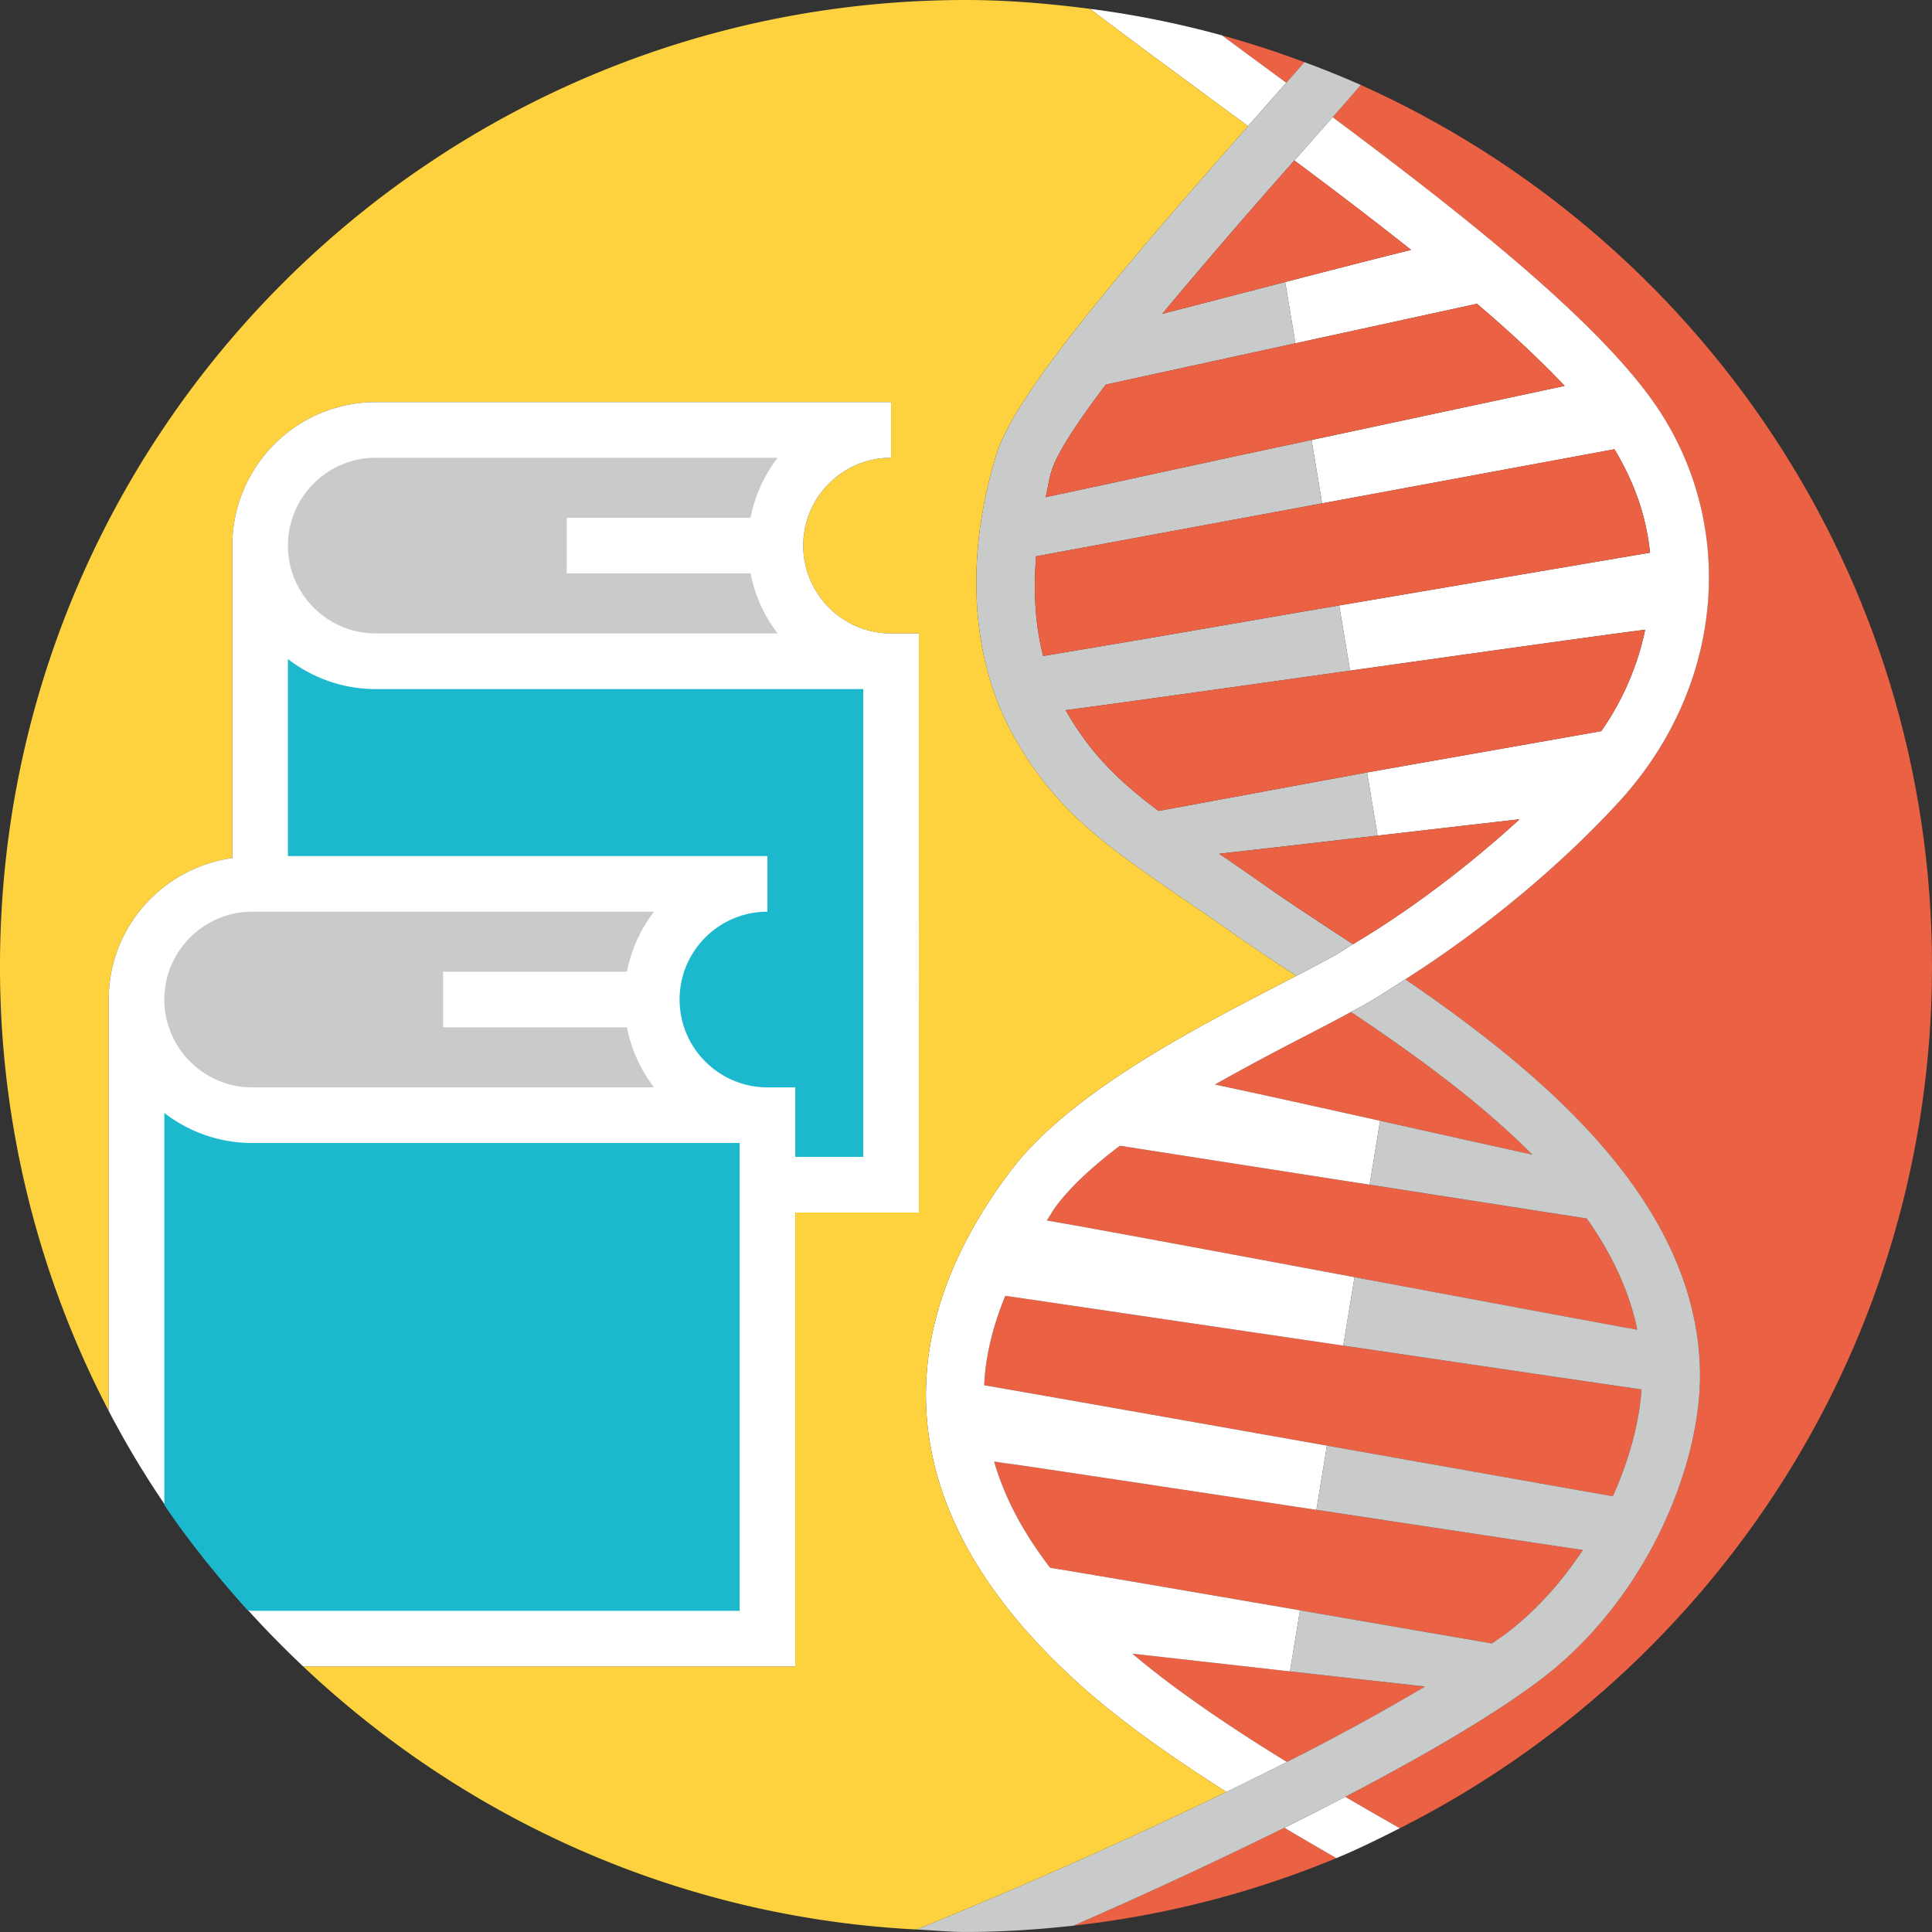 <svg xmlns="http://www.w3.org/2000/svg" xml:space="preserve" viewBox="0 0 63.78 63.78"><rect x="0" y="0" width="63.78" height="63.78" fill="#333333" stroke="none"/><path fill="#EB6143" d="M37.382 54.592c1.421 1.204 3.23 2.426 5.102 3.575a77.418 77.418 0 0 0 4.563-2.491c-1.157-.128-2.822-.315-4.462-.499l-1.283-.145c-1.695-.191-3.024-.341-3.92-.44M39.036 49.174c-4.165-.629-5.747-.864-5.837-.867l-.381-.06c.34 1.18.957 2.349 1.852 3.51 1.053.168 4.749.801 8.245 1.404l3.654.63 2.681.462c.141-.1.312-.207.441-.305 1.032-.777 1.878-1.747 2.563-2.778-1.913-.284-5.366-.806-8.796-1.326l-1.566-.237-2.856-.433zM33.188 42.777c-.408.994-.655 1.979-.697 2.952 1.872.323 6.76 1.187 11.314 1.994l4.778.847 4.658.826c.56-1.236.876-2.463.949-3.526-2.178-.319-6.022-.885-9.845-1.448l-4.263-.629-6.894-1.016M40.105 35.803c1.266.268 3.391.738 5.454 1.197l1.276.284c1.594.355 2.822.628 3.749.832-1.771-1.781-3.948-3.345-5.985-4.708-.465.251-.967.514-1.517.799a90.774 90.774 0 0 0-2.977 1.596M34.856 39.828c-.117.156-.19.308-.298.463 1.343.227 5.839 1.065 10.157 1.872l1.049.196c4.027.752 6.911 1.291 8.286 1.539-.27-1.305-.859-2.528-1.668-3.671l-7.168-1.117-8.244-1.286c-.844.637-1.59 1.305-2.114 2.004M35.442 63.57a31.719 31.719 0 0 0 8.676-2.229c-.568-.327-1.138-.656-1.719-1.003a163.033 163.033 0 0 1-6.957 3.232"/><path fill="#EB6143" d="M63.78 31.89c0-12.963-7.747-24.097-18.853-29.083l-.933 1.063c4.242 3.164 8.439 6.482 10.453 9.21 2.948 3.995 2.553 9.483-.961 13.346-1.966 2.161-4.579 4.307-7.094 5.905 4.434 3.038 9.559 7.242 9.727 12.837.093 3.069-1.692 7.591-5.283 10.298-1.559 1.175-3.851 2.509-6.427 3.852.614.358 1.217.703 1.803 1.036C56.623 55.105 63.78 44.345 63.78 31.89M42.464 2.733l.599-.68c-.89-.334-1.795-.63-2.721-.884l.711.524 1.411 1.04"/><path fill="#FFF" d="M42.4 60.338c.581.348 1.151.676 1.718 1.003.716-.297 1.406-.64 2.094-.987a168.08 168.08 0 0 1-1.803-1.037 110.1 110.1 0 0 1-2.009 1.021M41.201 4.163l.652-.74.61-.69c-.472-.349-.946-.699-1.411-1.04l-.711-.525a31.778 31.778 0 0 0-4.356-.876c1.209.92 2.544 1.903 3.941 2.932l1.275.939M42.732 5.299c1.315.979 2.617 1.971 3.853 2.951-.998.244-2.614.66-4.158 1.06l.338 2.024 5.994-1.306c1.104.941 2.079 1.849 2.894 2.711l-8.355 1.786.349 2.092 9.648-1.786c.647 1.062 1.057 2.218 1.175 3.414l-10.26 1.742.359 2.152.444-.062c4.926-.693 8.213-1.153 9.298-1.288a9.083 9.083 0 0 1-1.45 3.348L45.13 25.5l.348 2.086.501-.058c1.819-.21 3.236-.374 4.184-.481-1.711 1.566-3.654 3.031-5.5 4.124-.192.113-.391.254-.58.359-.383.213-.826.445-1.289.686l-.586.304c-2.929 1.518-6.94 3.596-8.871 6.167-4.405 5.867-3.543 11.776 2.493 17.088 1.299 1.144 2.941 2.29 4.656 3.381.678-.329 1.346-.659 1.998-.989-1.872-1.149-3.681-2.371-5.102-3.575l3.92.44 1.283.145.33-2.016c-3.496-.602-7.191-1.236-8.245-1.404-.894-1.161-1.512-2.33-1.851-3.509l.38.059c.09.003 1.672.239 5.837.868l2.857.432 1.565.237.347-2.12c-4.554-.807-9.442-1.671-11.314-1.994.042-.973.289-1.958.697-2.952.384.055 1.767.259 6.894 1.016l4.263.628.37-2.259c-4.318-.807-8.813-1.645-10.157-1.872.109-.155.182-.307.299-.463.523-.698 1.269-1.366 2.114-2.004l8.244 1.286.345-2.11c-2.063-.459-4.188-.93-5.454-1.197a87.927 87.927 0 0 1 2.976-1.596c.551-.286 1.052-.548 1.517-.799.135-.073.281-.149.406-.219.453-.251.922-.564 1.387-.859 2.515-1.597 5.128-3.744 7.094-5.904 3.514-3.864 3.91-9.352.961-13.347-2.014-2.728-6.21-6.045-10.453-9.21l-.718.812-.544.618"/><path fill="#C9CACA" d="m41.854 3.423-.652.74c-4.221 4.783-7.686 8.86-8.296 10.805-1.043 3.326-.871 6.671.472 9.177 1.392 2.594 3.19 3.823 5.678 5.524.52.356 1.078.736 1.678 1.161.601.426 1.306.891 2.06 1.385.464-.241.906-.473 1.289-.686.19-.105.388-.245.58-.359l-.594-.391c-.826-.542-1.588-1.041-2.237-1.5-.567-.4-1.088-.757-1.583-1.095 1.274-.142 3.337-.38 5.23-.599L45.13 25.5c-1.969.362-3.892.718-5.207.961l-1.675.309c-1.301-.968-2.262-1.903-3.067-3.325 1.364-.177 5.508-.759 9.388-1.305l-.36-2.152-1.413.24c-2.429.421-4.685.81-6.18 1.062l-2.176.366c-.269-1.009-.327-2.128-.237-3.291l9.444-1.748-.35-2.093-3.046.651-3.57.775c-.91.197-1.633.351-2.162.462.071-.293.106-.582.198-.876.189-.601.873-1.629 1.789-2.839l6.259-1.364-.338-2.023-1.285.333a689.75 689.75 0 0 1-2.772.716 220.13 220.13 0 0 1 4.361-5.061l.545-.616.718-.812c.339-.385.646-.735.932-1.064a31.799 31.799 0 0 0-1.863-.754l-.6.681-.609.69M44.409 59.317c2.576-1.342 4.868-2.677 6.427-3.851 3.591-2.707 5.376-7.23 5.283-10.298-.168-5.596-5.293-9.8-9.727-12.838-.465.295-.934.608-1.387.859-.125.07-.272.146-.406.219 2.037 1.363 4.214 2.927 5.985 4.708-.926-.204-2.155-.477-3.749-.832L45.56 37l-.345 2.109 7.167 1.117c.81 1.143 1.398 2.366 1.668 3.671-1.375-.248-4.259-.787-8.285-1.539l-1.05-.196-.37 2.259c3.823.564 7.667 1.13 9.845 1.448-.073 1.064-.389 2.291-.949 3.526l-4.658-.825-4.778-.847-.347 2.12c3.43.52 6.883 1.043 8.796 1.326-.685 1.032-1.531 2.002-2.563 2.779-.129.097-.3.205-.44.305l-2.682-.462-3.654-.631-.33 2.016c1.64.184 3.304.371 4.462.499a77.74 77.74 0 0 1-4.563 2.491c-.652.33-1.321.66-1.998.989a175.454 175.454 0 0 1-10.23 4.542c.545.027 1.082.082 1.634.082 1.202 0 2.385-.08 3.552-.209a164.306 164.306 0 0 0 6.958-3.232c.684-.339 1.355-.679 2.009-1.021"/><path fill="#EB6143" d="m45.979 27.528-.5.058c-1.894.219-3.956.457-5.23.599.495.338 1.016.695 1.582 1.095.65.459 1.412.958 2.238 1.5l.594.391c1.846-1.094 3.789-2.558 5.5-4.124-.947.107-2.365.271-4.184.481M54.311 20.789c-1.084.135-4.371.595-9.298 1.288l-.443.062c-3.88.547-8.024 1.129-9.388 1.306.805 1.422 1.766 2.357 3.067 3.325l1.675-.309c1.314-.243 3.238-.599 5.207-.961l7.731-1.363a9.13 9.13 0 0 0 1.449-3.348M42.732 5.299a217.69 217.69 0 0 0-4.361 5.061c.666-.17 1.564-.403 2.772-.717l1.284-.333c1.544-.4 3.16-.816 4.158-1.06a158.213 158.213 0 0 0-3.853-2.951M48.759 10.027l-5.994 1.306-6.259 1.364c-.916 1.21-1.599 2.238-1.788 2.839-.092.294-.128.583-.198.876.529-.111 1.252-.265 2.162-.462l3.569-.775 3.047-.651 8.356-1.785c-.816-.863-1.791-1.771-2.895-2.712M53.295 14.83l-9.648 1.787-9.444 1.748c-.089 1.163-.032 2.283.237 3.291l2.176-.366c1.495-.253 3.751-.642 6.18-1.063l1.413-.24 10.261-1.743c-.118-1.196-.528-2.352-1.175-3.414"/><path fill="#FDD23E" d="m42.208 32.52.586-.305a74.648 74.648 0 0 1-2.061-1.384c-.599-.425-1.158-.806-1.677-1.162-2.489-1.701-4.286-2.929-5.678-5.524-1.344-2.506-1.516-5.851-.473-9.177.61-1.945 4.076-6.021 8.296-10.805l-1.274-.939A307.471 307.471 0 0 1 35.985.292C34.641.12 33.281 0 31.89 0 14.278 0 0 14.278 0 31.89a31.665 31.665 0 0 0 3.589 14.688V32.997c0-2.388 1.78-4.347 4.08-4.67V18.011a4.74 4.74 0 0 1 4.736-4.736h17.011v1.836a2.904 2.904 0 0 0-2.9 2.9 2.904 2.904 0 0 0 2.9 2.901h.918v19.116h-4.081v14.985H10.008c5.345 5.044 12.413 8.286 20.248 8.684a174.115 174.115 0 0 0 10.23-4.542c-1.716-1.091-3.357-2.237-4.656-3.38-6.036-5.313-6.898-11.221-2.493-17.088 1.931-2.571 5.942-4.649 8.871-6.167"/><path fill="#FFF" d="M26.253 40.028h4.081V20.912h-.918a2.904 2.904 0 0 1-2.9-2.901c0-1.598 1.301-2.9 2.9-2.9v-1.836H12.405a4.74 4.74 0 0 0-4.736 4.736v10.316c-2.3.323-4.08 2.282-4.08 4.67v13.581c1.652 3.17 3.843 6.004 6.419 8.435h16.245V40.028z"/><path fill="#1BB8CE" d="M28.498 22.748H12.405a4.718 4.718 0 0 1-2.9-.993v6.506h15.83v1.836c-1.599 0-2.9 1.301-2.9 2.9s1.301 2.9 2.9 2.9h.918v2.295h2.245V22.748z"/><path fill="#C9CACA" d="M18.709 18.929v-1.836h6.069a4.718 4.718 0 0 1 .895-1.982H12.405c-1.598 0-2.9 1.301-2.9 2.9s1.302 2.9 2.9 2.9h13.268a4.718 4.718 0 0 1-.895-1.982h-6.069zM14.628 33.915v-1.836h6.069a4.718 4.718 0 0 1 .895-1.982H8.325c-1.598 0-2.9 1.301-2.9 2.9s1.302 2.9 2.9 2.9h13.267a4.718 4.718 0 0 1-.895-1.982h-6.069z"/><path fill="#1BB8CE" d="M24.417 53.177V37.733H8.325a4.718 4.718 0 0 1-2.9-.993v12.943c.829 1.232 1.767 2.379 2.755 3.479.049.003.096.015.145.015h16.092z"/></svg>